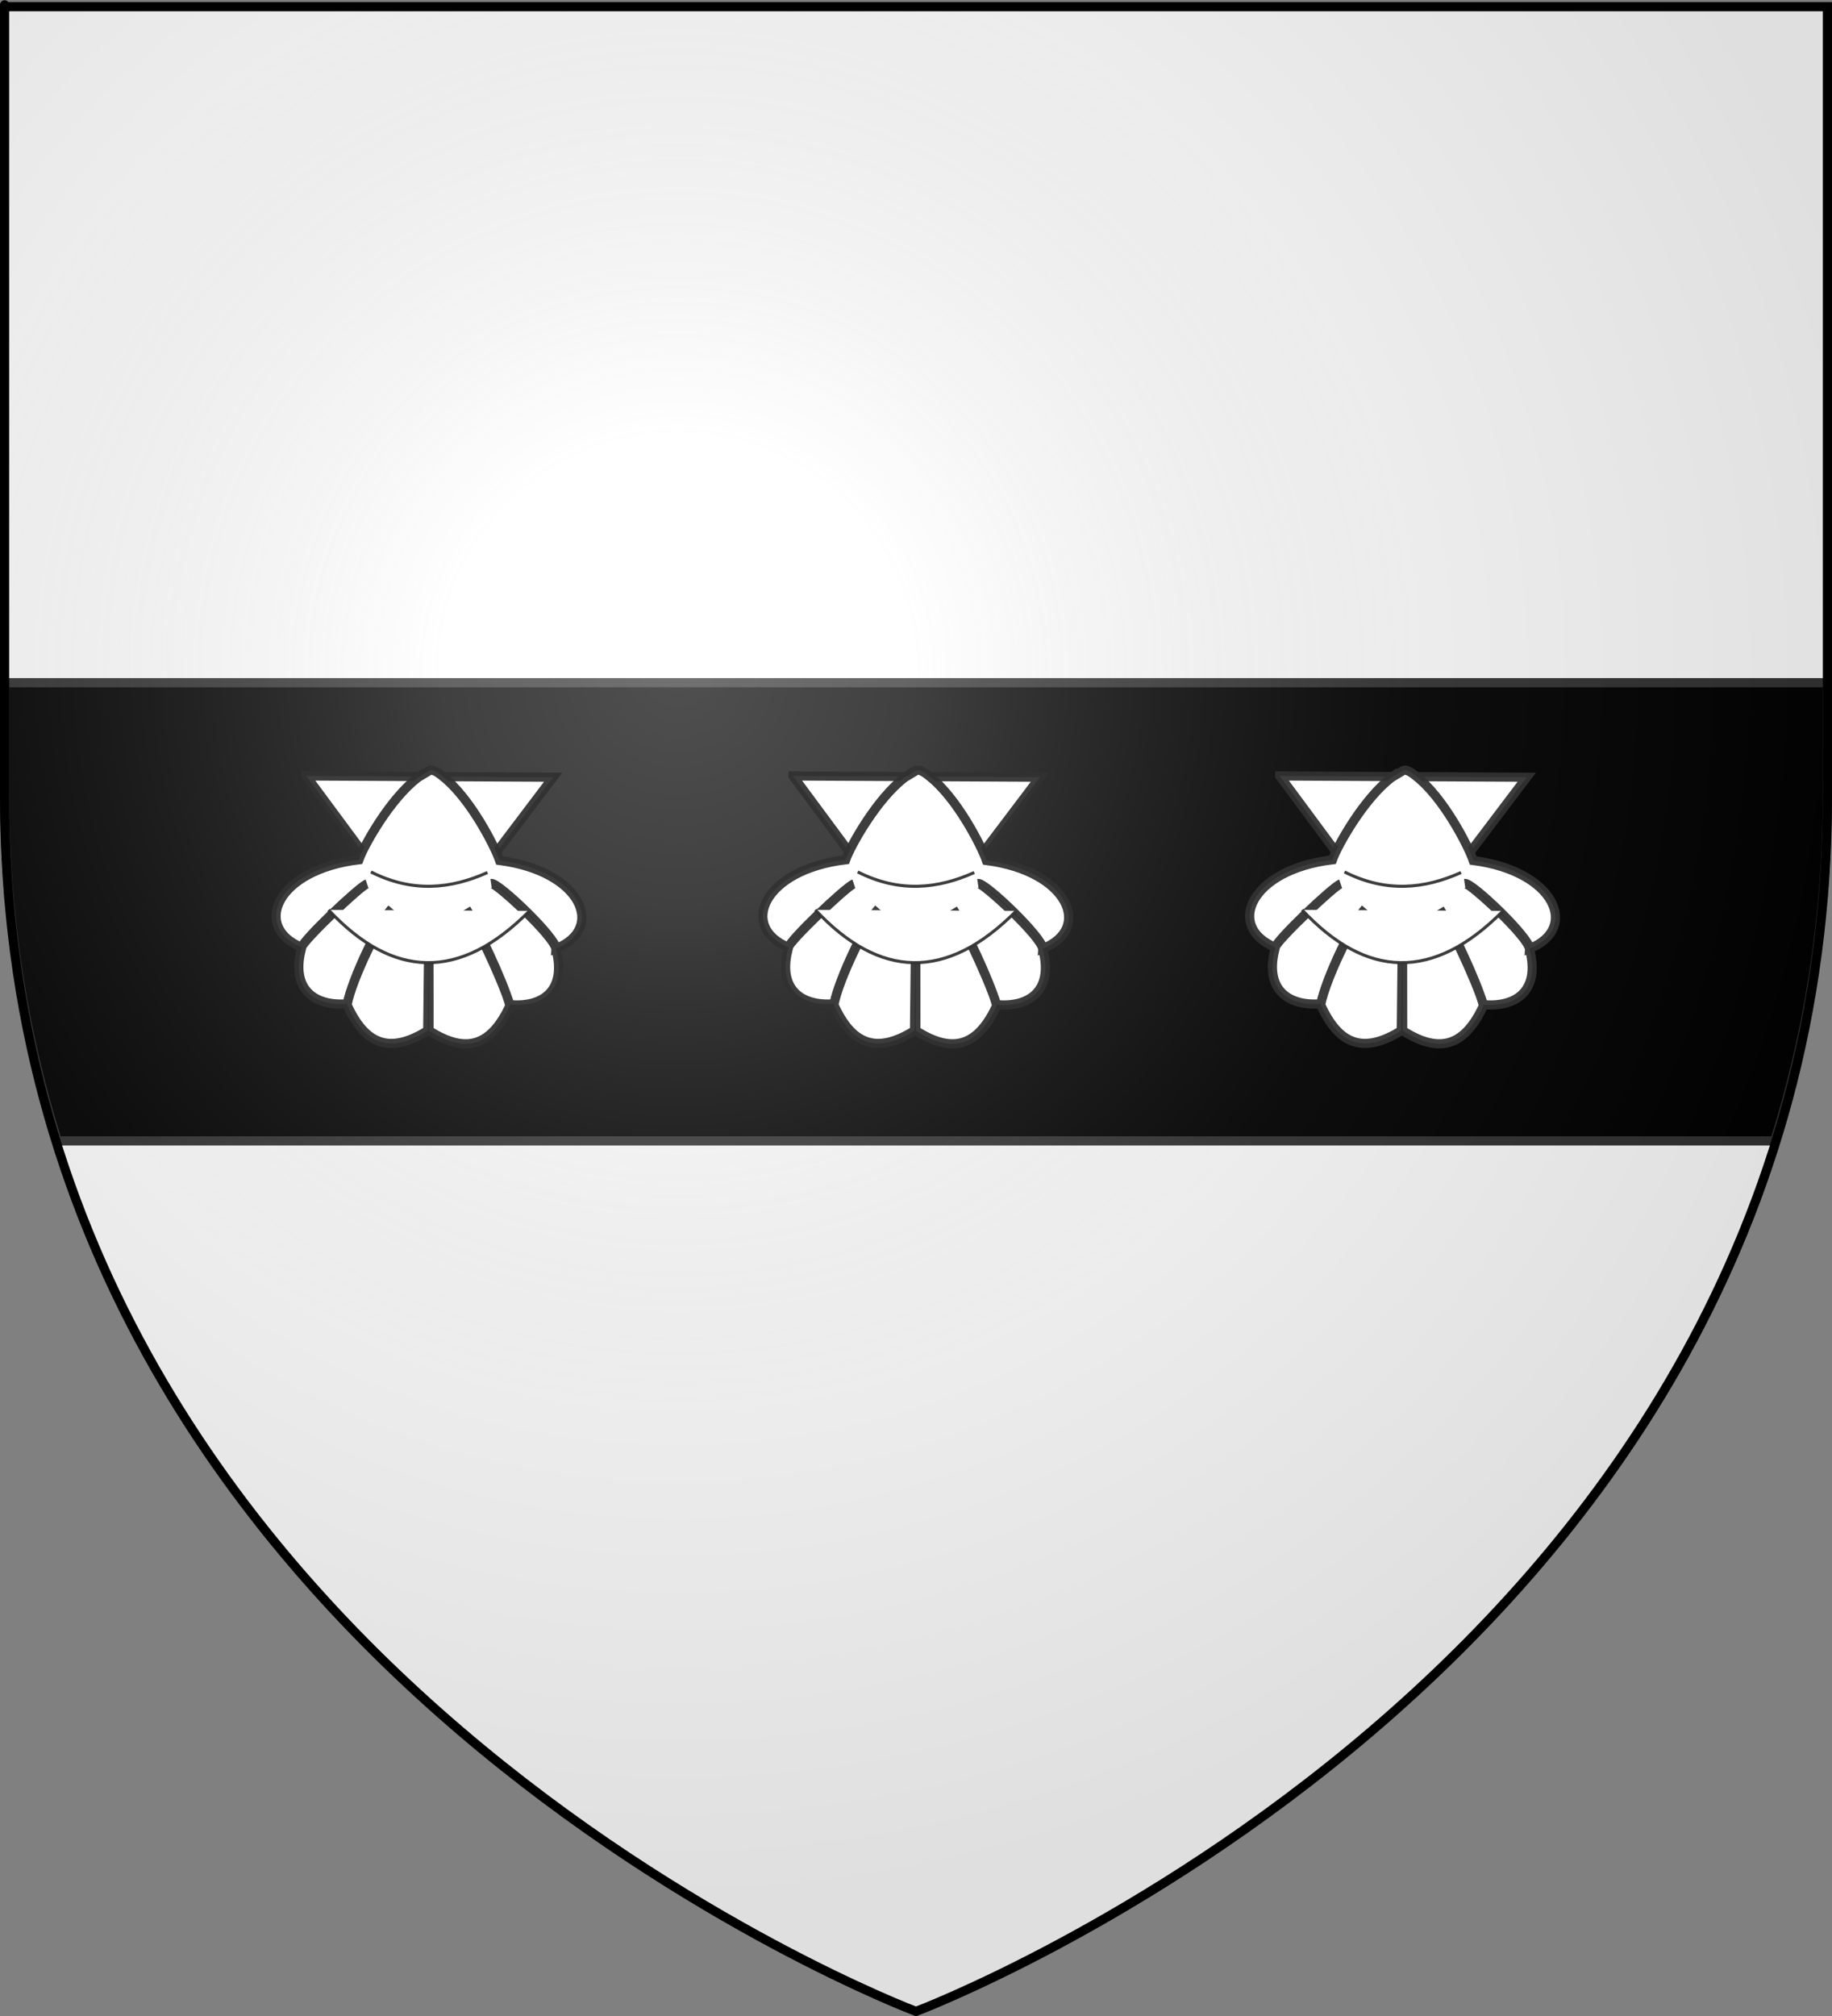 <?xml version="1.0" encoding="UTF-8" standalone="no"?>
<!-- Created with Inkscape (http://www.inkscape.org/) -->

<svg
   xmlns:dc="http://purl.org/dc/elements/1.1/"
   xmlns:cc="http://creativecommons.org/ns#"
   xmlns:rdf="http://www.w3.org/1999/02/22-rdf-syntax-ns#"
   xmlns:svg="http://www.w3.org/2000/svg"
   xmlns="http://www.w3.org/2000/svg"
   xmlns:xlink="http://www.w3.org/1999/xlink"
   xmlns:sodipodi="http://sodipodi.sourceforge.net/DTD/sodipodi-0.dtd"
   xmlns:inkscape="http://www.inkscape.org/namespaces/inkscape"
   version="1.0"
   width="600"
   height="660"
   id="svg2"
   style="display:inline"
   inkscape:version="0.48.1 "
   sodipodi:docname="Armoiries_de_Montjardin_1.svg">
  <rect width="100%" height="100%" fill="#808080" stroke="none"/>
  <sodipodi:namedview
     pagecolor="#ffffff"
     bordercolor="#666666"
     borderopacity="1"
     objecttolerance="10"
     gridtolerance="10"
     guidetolerance="10"
     inkscape:pageopacity="0"
     inkscape:pageshadow="2"
     inkscape:window-width="1920"
     inkscape:window-height="1017"
     id="namedview20"
     showgrid="false"
     showguides="true"
     inkscape:guide-bbox="true"
     inkscape:zoom="1.1185144"
     inkscape:cx="-35.590745"
     inkscape:cy="126.82145"
     inkscape:window-x="-8"
     inkscape:window-y="-8"
     inkscape:window-maximized="1"
     inkscape:current-layer="svg2">
    <sodipodi:guide
       orientation="1,0"
       position="300.398,190.431"
       id="guide3854" />
  </sodipodi:namedview>
  <desc
     id="desc4">Blason Vide 3D</desc>
  <defs
     id="defs6">
    <linearGradient
       id="linearGradient2893">
      <stop
         id="stop2895"
         style="stop-color:#ffffff;stop-opacity:0.314"
         offset="0" />
      <stop
         id="stop2897"
         style="stop-color:#ffffff;stop-opacity:0.251"
         offset="0.19" />
      <stop
         id="stop2901"
         style="stop-color:#6b6b6b;stop-opacity:0.125"
         offset="0.6" />
      <stop
         id="stop2899"
         style="stop-color:#000000;stop-opacity:0.125"
         offset="1" />
    </linearGradient>
    <radialGradient
       cx="221.445"
       cy="226.331"
       r="300"
       fx="221.445"
       fy="226.331"
       id="radialGradient3163"
       xlink:href="#linearGradient2893"
       gradientUnits="userSpaceOnUse"
       gradientTransform="matrix(1.353,0,0,1.349,-77.629,-85.747)" />
  </defs>
  <g
     id="layer3"
     style="display:inline">
    <path
       d="M 300,658.5 C 300,658.5 598.5,546.18 598.5,260.728 C 598.5,-24.723 598.5,2.176 598.5,2.176 L 1.5,2.176 L 1.5,260.728 C 1.5,546.18 300,658.5 300,658.5 z"
       id="path2855"
       style="fill:#ffffff;fill-opacity:1;fill-rule:evenodd;stroke:none;stroke-width:1px;stroke-linecap:butt;stroke-linejoin:miter;stroke-opacity:1" />
  </g>
  <g
     id="layer94"
     style="display:inline">
    <g
       id="layer20"
       style="display:inline">
      <path
         d="M 598.497,223.5 L 1.5,223.5 C 1.5,234.824 1.5,246.738 1.5,259.23 C 1.5,300.958 7.879,338.985 18.771,373.503 L 581.227,373.503 C 592.119,338.985 598.498,300.958 598.498,259.23 L 598.498,223.5"
         id="fasce"
         style="fill:#000000;fill-opacity:1;stroke:#313131;stroke-width:3;stroke-opacity:1" />
    </g>
  </g>
  <g
     id="layer2"
     style="display:inline">
    <path
       d="M 300,658.5 C 300,658.5 598.5,546.18 598.5,260.728 C 598.5,-24.723 598.5,2.176 598.5,2.176 L 1.5,2.176 L 1.5,260.728 C 1.5,546.18 300,658.5 300,658.5 z"
       id="path2875"
       style="opacity:1;fill:url(#radialGradient3163);fill-opacity:1;fill-rule:evenodd;stroke:none;stroke-width:1px;stroke-linecap:butt;stroke-linejoin:miter;stroke-opacity:1" />
  </g>
  <g
     id="layer1"
     style="display:inline">
    <path
       d="M 300,658.5 C 300,658.5 1.5,546.18 1.5,260.728 C 1.5,-24.723 1.5,2.176 1.5,2.176 L 598.5,2.176 L 598.5,260.728 C 598.5,546.18 300,658.5 300,658.5 z"
       id="path1411"
       style="opacity:1;fill:none;fill-opacity:1;fill-rule:evenodd;stroke:#000000;stroke-width:3;stroke-linecap:butt;stroke-linejoin:miter;stroke-miterlimit:4;stroke-dasharray:none;stroke-opacity:1" />
  </g>
  <g
     id="g3834"
     transform="translate(-10,0)">
    <g
       style="fill:#ffffff;fill-opacity:1;stroke:#313131;stroke-opacity:0.941;display:inline"
       transform="matrix(0.592,0.003,-0.003,0.592,98.901,249.449)"
       inkscape:label="Calque 1"
       id="g3329">
      <g
         style="fill:#ffffff;fill-opacity:1;stroke:#313131;stroke-opacity:0.941"
         id="g7233"
         transform="translate(-191.362,-117.094)">
        <path
           inkscape:connector-curvature="0"
           id="path1900"
           d="m 210.616,124.75 68.308,91.255 68.336,-91.255 -68.336,0 -68.308,0 z"
           style="fill:#ffffff;fill-opacity:1;fill-rule:evenodd;stroke:#313131;stroke-width:5.069;stroke-linecap:butt;stroke-linejoin:miter;stroke-miterlimit:4;stroke-opacity:0.941;stroke-dasharray:none" />
        <path
           inkscape:connector-curvature="0"
           sodipodi:nodetypes="ccccccccccccccccccccc"
           id="path2792"
           d="M 272.562,125.219 C 257.197,136.913 242.734,163.061 240,170.938 c -45.389,5.631 -59.01,37.374 -31.438,48.562 0.654,-3.537 32.284,-34.076 35.978,-35.224 -4.404,1.629 -36.045,32.033 -35.885,35.287 -6.331,23.264 7.295,32.615 25.281,31.062 2.901,-14.41 17.518,-45.172 24.41,-52.795 -6.737,8.182 -21.648,38.576 -24.472,53.357 9.937,21.524 23.263,27.56 44.688,14.031 l 0.375,-61.99 0.375,61.99 c 21.424,13.529 34.72,7.493 44.656,-14.031 -3.592,-13.245 -18.418,-43.748 -24.441,-53.357 4.754,7.79 19.223,36.778 24.41,52.795 17.987,1.553 31.612,-7.798 25.281,-31.062 -1.024,-6.998 -33.298,-36.399 -35.916,-35.905 4.199,-0.46 36.344,30.199 36.01,35.843 27.573,-11.189 13.951,-42.931 -31.438,-48.562 -2.734,-7.877 -16.641,-34.858 -32.007,-46.552 0,0 -4.642,-4.098 -6.931,-3.041 l -6.375,3.875 z"
           style="fill:#ffffff;fill-opacity:1;fill-rule:evenodd;stroke:#313131;stroke-width:5.069;stroke-linecap:butt;stroke-linejoin:miter;stroke-miterlimit:4;stroke-opacity:0.941;stroke-dasharray:none" />
        <path
           inkscape:connector-curvature="0"
           sodipodi:nodetypes="cc"
           id="path3686"
           d="m 246.705,177.634 c 23.134,11.519 44.287,9.173 64.465,0"
           style="fill:#ffffff;fill-opacity:1;fill-rule:evenodd;stroke:#313131;stroke-width:1.69;stroke-linecap:butt;stroke-linejoin:miter;stroke-miterlimit:4;stroke-opacity:0.941;stroke-dasharray:none" />
        <path
           inkscape:connector-curvature="0"
           sodipodi:nodetypes="cc"
           id="path4573"
           d="m 223.364,198.752 c 35.567,37.692 72.616,39.346 111.147,0"
           style="fill:#ffffff;fill-opacity:1;fill-rule:evenodd;stroke:#313131;stroke-width:1.69;stroke-linecap:butt;stroke-linejoin:miter;stroke-miterlimit:4;stroke-opacity:0.941;stroke-dasharray:none" />
      </g>
    </g>
    <g
       style="fill:#ffffff;fill-opacity:1;stroke:#313131;stroke-opacity:0.941;display:inline"
       transform="matrix(0.592,0.003,-0.003,0.592,258.332,249.449)"
       inkscape:label="Calque 1"
       id="g3329-1">
      <g
         style="fill:#ffffff;fill-opacity:1;stroke:#313131;stroke-opacity:0.941"
         id="g7233-7"
         transform="translate(-191.362,-117.094)">
        <path
           inkscape:connector-curvature="0"
           id="path1900-4"
           d="m 210.616,124.75 68.308,91.255 68.336,-91.255 -68.336,0 -68.308,0 z"
           style="fill:#ffffff;fill-opacity:1;fill-rule:evenodd;stroke:#313131;stroke-width:5.069;stroke-linecap:butt;stroke-linejoin:miter;stroke-miterlimit:4;stroke-opacity:0.941;stroke-dasharray:none" />
        <path
           inkscape:connector-curvature="0"
           sodipodi:nodetypes="ccccccccccccccccccccc"
           id="path2792-0"
           d="M 272.562,125.219 C 257.197,136.913 242.734,163.061 240,170.938 c -45.389,5.631 -59.01,37.374 -31.438,48.562 0.654,-3.537 32.284,-34.076 35.978,-35.224 -4.404,1.629 -36.045,32.033 -35.885,35.287 -6.331,23.264 7.295,32.615 25.281,31.062 2.901,-14.41 17.518,-45.172 24.41,-52.795 -6.737,8.182 -21.648,38.576 -24.472,53.357 9.937,21.524 23.263,27.56 44.688,14.031 l 0.375,-61.99 0.375,61.99 c 21.424,13.529 34.72,7.493 44.656,-14.031 -3.592,-13.245 -18.418,-43.748 -24.441,-53.357 4.754,7.79 19.223,36.778 24.41,52.795 17.987,1.553 31.612,-7.798 25.281,-31.062 -1.024,-6.998 -33.298,-36.399 -35.916,-35.905 4.199,-0.46 36.344,30.199 36.01,35.843 27.573,-11.189 13.951,-42.931 -31.438,-48.562 -2.734,-7.877 -16.641,-34.858 -32.007,-46.552 0,0 -4.642,-4.098 -6.931,-3.041 l -6.375,3.875 z"
           style="fill:#ffffff;fill-opacity:1;fill-rule:evenodd;stroke:#313131;stroke-width:5.069;stroke-linecap:butt;stroke-linejoin:miter;stroke-miterlimit:4;stroke-opacity:0.941;stroke-dasharray:none" />
        <path
           inkscape:connector-curvature="0"
           sodipodi:nodetypes="cc"
           id="path3686-9"
           d="m 246.705,177.634 c 23.134,11.519 44.287,9.173 64.465,0"
           style="fill:#ffffff;fill-opacity:1;fill-rule:evenodd;stroke:#313131;stroke-width:1.69;stroke-linecap:butt;stroke-linejoin:miter;stroke-miterlimit:4;stroke-opacity:0.941;stroke-dasharray:none" />
        <path
           inkscape:connector-curvature="0"
           sodipodi:nodetypes="cc"
           id="path4573-4"
           d="m 223.364,198.752 c 35.567,37.692 72.616,39.346 111.147,0"
           style="fill:#ffffff;fill-opacity:1;fill-rule:evenodd;stroke:#313131;stroke-width:1.69;stroke-linecap:butt;stroke-linejoin:miter;stroke-miterlimit:4;stroke-opacity:0.941;stroke-dasharray:none" />
      </g>
    </g>
    <g
       style="fill:#ffffff;fill-opacity:1;stroke:#313131;stroke-opacity:0.941;display:inline"
       transform="matrix(0.592,0.003,-0.003,0.592,417.764,249.449)"
       inkscape:label="Calque 1"
       id="g3329-8">
      <g
         style="fill:#ffffff;fill-opacity:1;stroke:#313131;stroke-opacity:0.941"
         id="g7233-8"
         transform="translate(-191.362,-117.094)">
        <path
           inkscape:connector-curvature="0"
           id="path1900-2"
           d="m 210.616,124.75 68.308,91.255 68.336,-91.255 -68.336,0 -68.308,0 z"
           style="fill:#ffffff;fill-opacity:1;fill-rule:evenodd;stroke:#313131;stroke-width:5.069;stroke-linecap:butt;stroke-linejoin:miter;stroke-miterlimit:4;stroke-opacity:0.941;stroke-dasharray:none" />
        <path
           inkscape:connector-curvature="0"
           sodipodi:nodetypes="ccccccccccccccccccccc"
           id="path2792-4"
           d="M 272.562,125.219 C 257.197,136.913 242.734,163.061 240,170.938 c -45.389,5.631 -59.01,37.374 -31.438,48.562 0.654,-3.537 32.284,-34.076 35.978,-35.224 -4.404,1.629 -36.045,32.033 -35.885,35.287 -6.331,23.264 7.295,32.615 25.281,31.062 2.901,-14.41 17.518,-45.172 24.41,-52.795 -6.737,8.182 -21.648,38.576 -24.472,53.357 9.937,21.524 23.263,27.56 44.688,14.031 l 0.375,-61.99 0.375,61.99 c 21.424,13.529 34.72,7.493 44.656,-14.031 -3.592,-13.245 -18.418,-43.748 -24.441,-53.357 4.754,7.79 19.223,36.778 24.41,52.795 17.987,1.553 31.612,-7.798 25.281,-31.062 -1.024,-6.998 -33.298,-36.399 -35.916,-35.905 4.199,-0.46 36.344,30.199 36.01,35.843 27.573,-11.189 13.951,-42.931 -31.438,-48.562 -2.734,-7.877 -16.641,-34.858 -32.007,-46.552 0,0 -4.642,-4.098 -6.931,-3.041 l -6.375,3.875 z"
           style="fill:#ffffff;fill-opacity:1;fill-rule:evenodd;stroke:#313131;stroke-width:5.069;stroke-linecap:butt;stroke-linejoin:miter;stroke-miterlimit:4;stroke-opacity:0.941;stroke-dasharray:none" />
        <path
           inkscape:connector-curvature="0"
           sodipodi:nodetypes="cc"
           id="path3686-5"
           d="m 246.705,177.634 c 23.134,11.519 44.287,9.173 64.465,0"
           style="fill:#ffffff;fill-opacity:1;fill-rule:evenodd;stroke:#313131;stroke-width:1.69;stroke-linecap:butt;stroke-linejoin:miter;stroke-miterlimit:4;stroke-opacity:0.941;stroke-dasharray:none" />
        <path
           inkscape:connector-curvature="0"
           sodipodi:nodetypes="cc"
           id="path4573-5"
           d="m 223.364,198.752 c 35.567,37.692 72.616,39.346 111.147,0"
           style="fill:#ffffff;fill-opacity:1;fill-rule:evenodd;stroke:#313131;stroke-width:1.69;stroke-linecap:butt;stroke-linejoin:miter;stroke-miterlimit:4;stroke-opacity:0.941;stroke-dasharray:none" />
      </g>
    </g>
  </g>
</svg>
